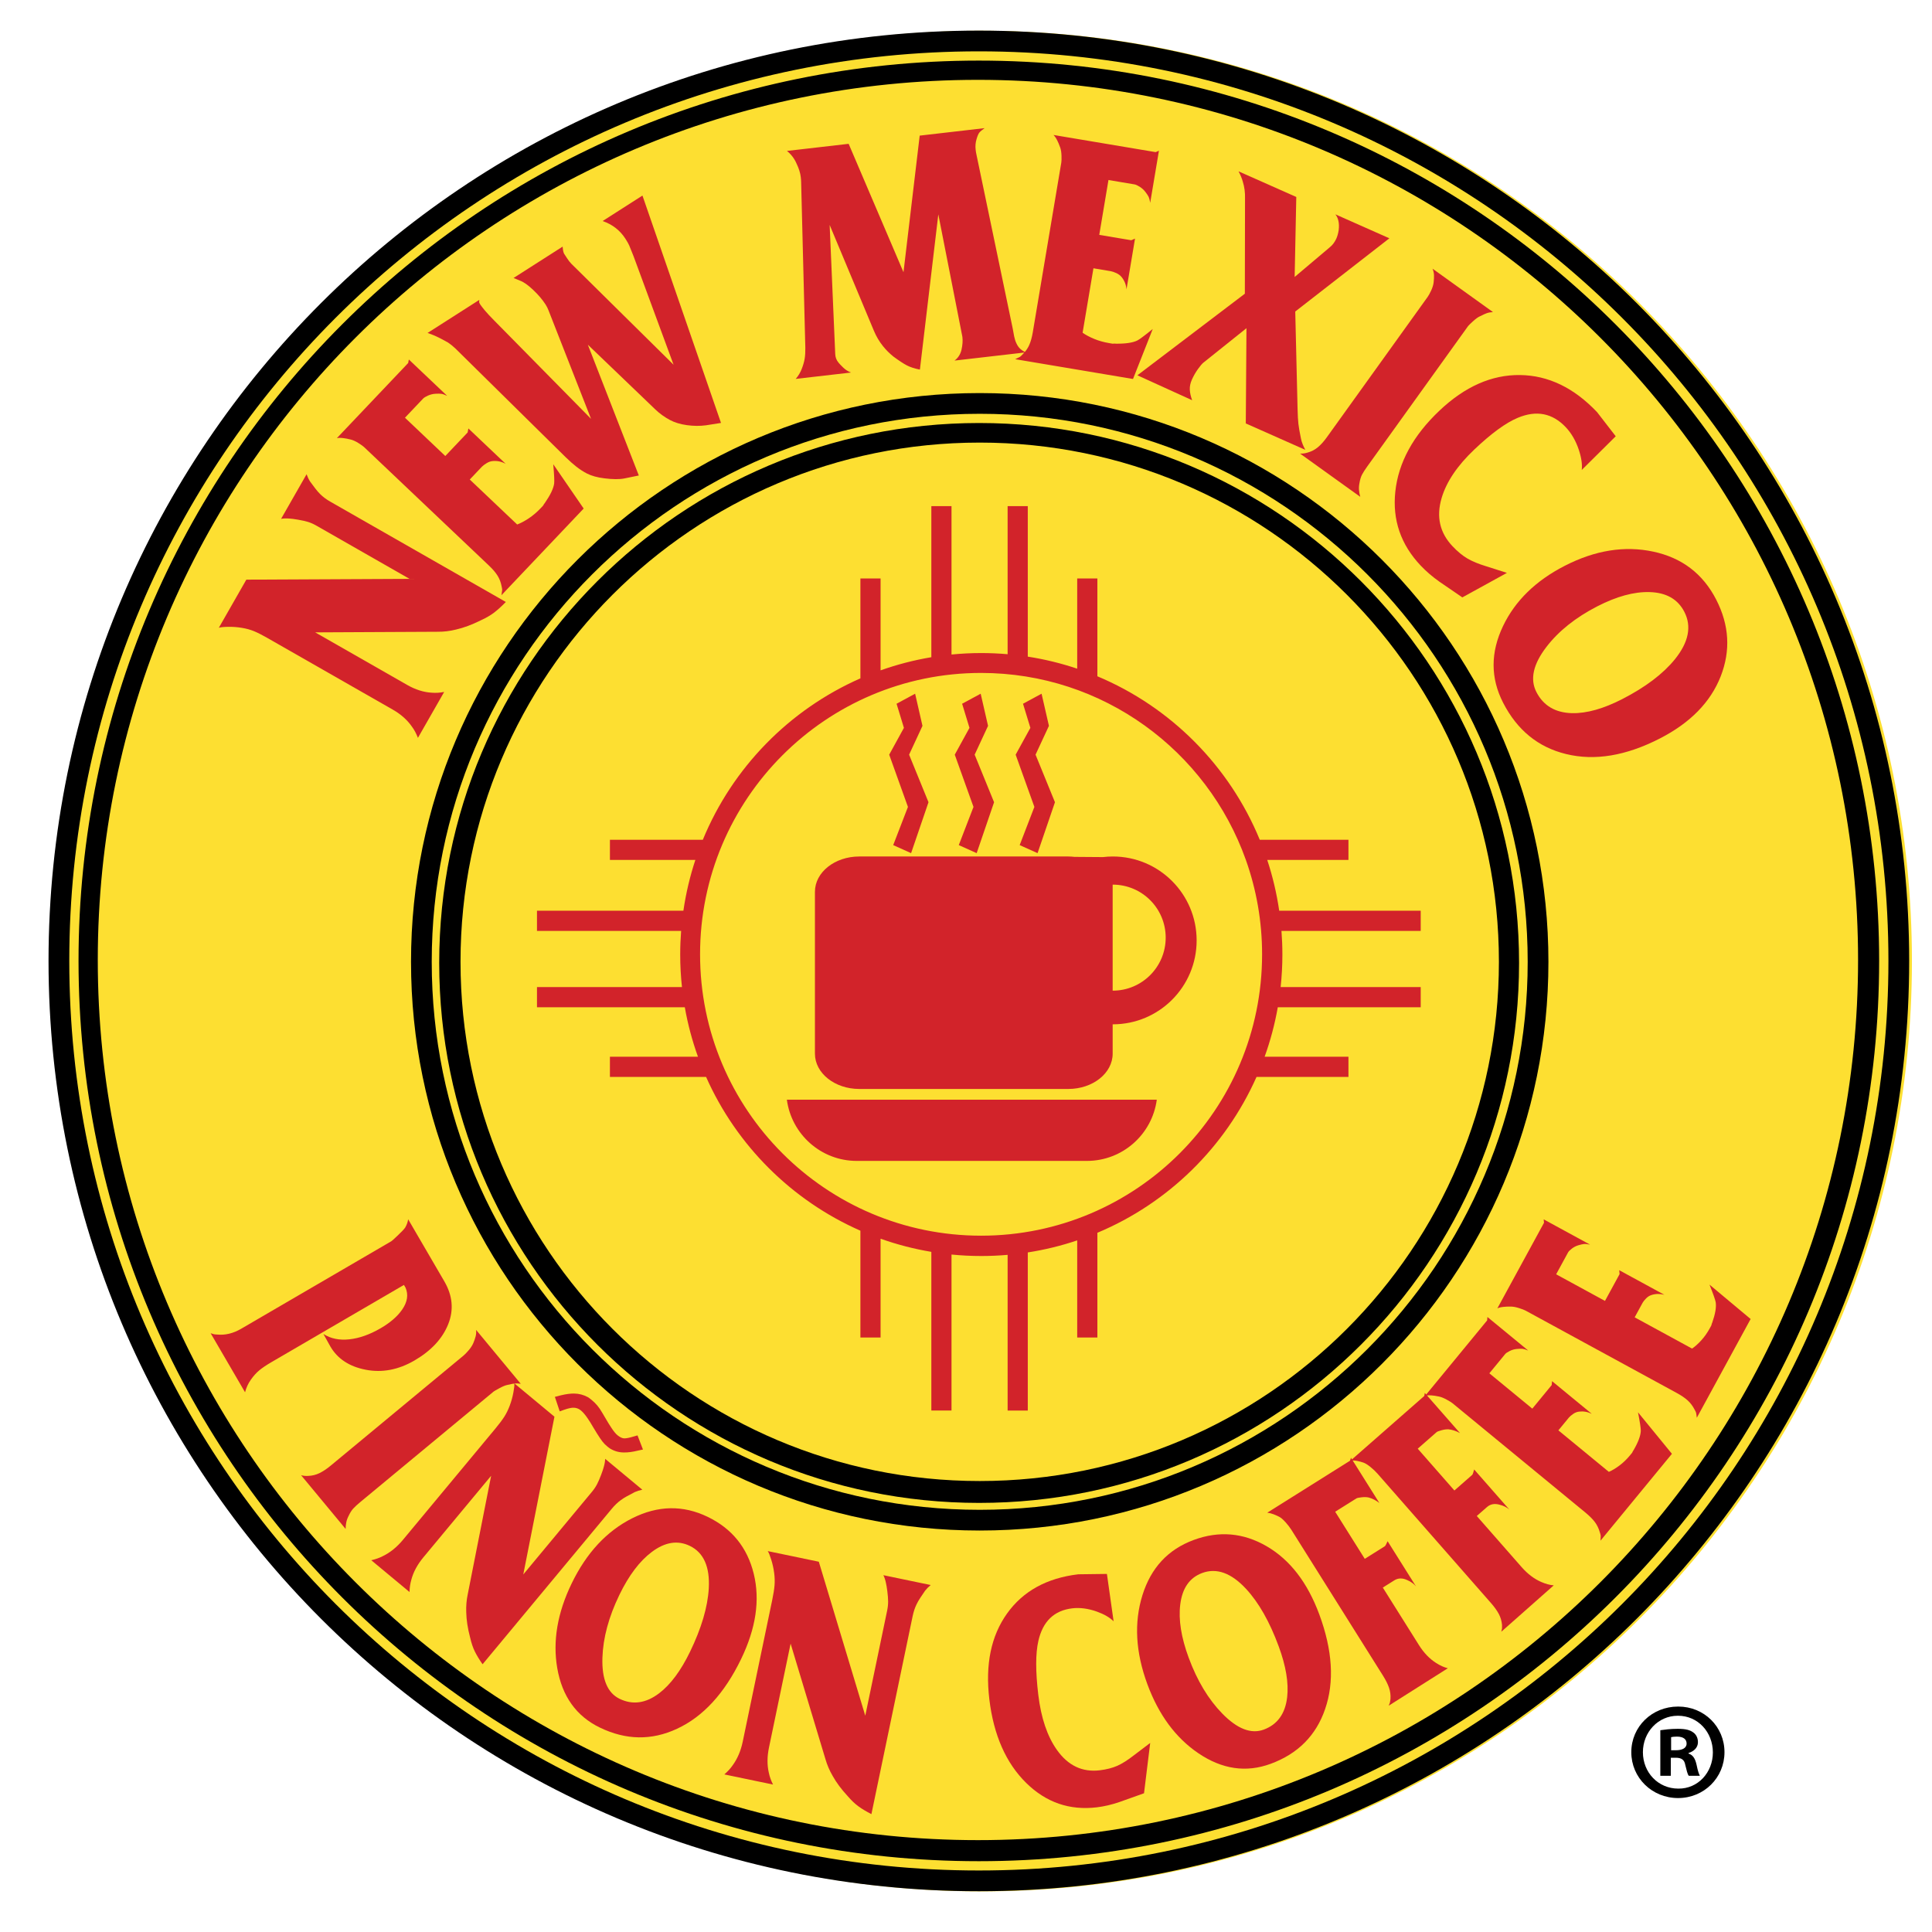 <?xml version="1.0" encoding="utf-8"?>
<!-- Generator: Adobe Illustrator 16.0.0, SVG Export Plug-In . SVG Version: 6.00 Build 0)  -->
<!DOCTYPE svg PUBLIC "-//W3C//DTD SVG 1.1//EN" "http://www.w3.org/Graphics/SVG/1.1/DTD/svg11.dtd">
<svg version="1.1" id="Layer_1" xmlns="http://www.w3.org/2000/svg" xmlns:xlink="http://www.w3.org/1999/xlink" x="0px" y="0px"
	 width="864px" height="864px" viewBox="0 0 864 864" enable-background="new 0 0 864 864" xml:space="preserve">
<g>
	<defs>
		<rect id="SVGID_1_" x="2.267" width="864.049" height="859.441"/>
	</defs>
	<clipPath id="SVGID_2_">
		<use xlink:href="#SVGID_1_"  overflow="visible"/>
	</clipPath>
	<path clip-path="url(#SVGID_2_)" fill-rule="evenodd" clip-rule="evenodd" fill="#FDDF31" d="M438.981,13.753
		c229.773,0,416.044,186.265,416.044,416.048c0,229.77-186.271,416.04-416.044,416.04c-229.771,0-416.049-186.27-416.049-416.04
		C22.932,200.018,209.21,13.753,438.981,13.753"/>
	<g clip-path="url(#SVGID_2_)">
		<path fill-rule="evenodd" clip-rule="evenodd" fill="#D2232A" d="M181.373,575.875c1.334,3.133,0.823,6.396-1.534,9.793
			c-2.093,3.033-5.302,5.814-9.625,8.334c-4.829,2.812-9.486,4.465-13.98,4.955c-4.493,0.486-8.359-0.311-11.604-2.398l3.123,5.616
			c3.218,5.518,8.499,8.982,15.847,10.387c7.343,1.413,14.602,0.022,21.762-4.149c7.448-4.343,12.465-9.725,15.055-16.155
			c2.585-6.427,2.014-12.844-1.724-19.253L182.53,545.26c-0.163,1.211-0.601,2.444-1.311,3.695c-0.46,0.692-1.548,1.845-3.244,3.456
			c-1.695,1.624-2.691,2.521-2.977,2.683l-67.128,39.129c-3.584,2.089-7.167,2.952-10.738,2.592
			c-0.687-0.022-1.192-0.071-1.53-0.157c-0.47-0.144-0.94-0.287-1.404-0.432l15.391,26.412c0.529-2.062,1.4-3.942,2.613-5.656
			c1.208-1.72,2.484-3.128,3.815-4.213c1.337-1.099,3.079-2.264,5.229-3.523l59.392-34.616L181.373,575.875z"/>
		<path fill-rule="evenodd" clip-rule="evenodd" fill="#D2232A" d="M277.656,670.84c0.826-0.608,1.747-1.188,2.766-1.742
			c1.885-1.021,3.033-1.634,3.437-1.831c1.013-0.454,2.143-0.806,3.396-1.062l-16.626-13.812c-0.018,1.062-0.216,2.241-0.595,3.547
			c-0.196,0.802-0.607,2.025-1.23,3.668c-0.617,1.643-1.218,3.028-1.808,4.162c-0.584,1.125-1.354,2.264-2.307,3.411l-30.677,36.929
			l13.94-70.562l-17.85-14.827c0.869-0.1,1.795-0.062,2.784,0.115l-19.962-24.095c0.086,1.021,0.018,1.977-0.208,2.871
			c-0.232,0.892-0.572,1.882-1.024,2.962s-1.143,2.159-2.074,3.244c-0.93,1.084-1.681,1.868-2.253,2.34l-59.471,49.278
			c-1.787,1.48-3.469,2.602-5.044,3.361c-1.582,0.761-3.258,1.17-5.031,1.233c-1.129,0.071-2.185-0.031-3.172-0.311l19.913,24.022
			c0.009-1.021,0.11-2.007,0.3-2.948c0.188-0.94,0.53-1.89,1.032-2.849c0.658-1.413,1.358-2.52,2.092-3.321
			c0.731-0.805,1.866-1.84,3.4-3.109c0.506-0.423,1.34-1.112,2.489-2.061l56.879-47.141c0.254-0.207,1.125-0.716,2.614-1.517
			c1.488-0.801,2.652-1.282,3.496-1.436c1.672-0.386,2.716-0.6,3.148-0.636c0.08,0.748-0.059,2.081-0.423,4.015
			c-0.373,2.008-0.913,3.957-1.622,5.847c-0.711,1.89-1.534,3.573-2.488,5.049c-0.951,1.472-2.274,3.231-3.969,5.271l-41.327,49.74
			c-2.7,3.25-5.695,5.676-8.971,7.26c-1.516,0.788-3.24,1.403-5.175,1.841l17.115,14.221c0.022-1.918,0.289-3.744,0.791-5.486
			c0.91-3.447,2.71-6.8,5.417-10.054l30.28-36.451l-10.452,52.928c-0.567,2.658-0.792,5.381-0.678,8.168
			c0.074,3.407,0.641,7.105,1.7,11.115c0.572,2.52,1.285,4.653,2.151,6.399c0.863,1.741,2.01,3.635,3.448,5.684l57.778-69.538
			C274.911,673.14,276.271,671.844,277.656,670.84z"/>
		<path fill-rule="evenodd" clip-rule="evenodd" fill="#D2232A" d="M337.079,703.786c-2.87-11.705-9.743-20.192-20.595-25.44
			c-11.018-5.337-22.252-5.13-33.705,0.608c-11.451,5.742-20.503,15.477-27.147,29.21c-6.359,13.132-8.5,25.729-6.433,37.781
			c2.18,12.658,8.535,21.538,19.064,26.632c11.668,5.652,23.165,5.828,34.507,0.535c11.66-5.405,21.212-15.792,28.65-31.168
			C338.069,728.213,339.955,715.491,337.079,703.786z M316.967,710.356c-0.484,8.33-3.271,17.758-8.358,28.28
			c-4.121,8.51-8.728,14.707-13.825,18.595c-5.931,4.499-11.824,5.329-17.686,2.492c-5.43-2.628-7.996-8.748-7.691-18.369
			c0.285-8.888,2.81-18.258,7.581-28.108c4.225-8.731,9.063-15.135,14.525-19.221c5.893-4.42,11.551-5.324,16.981-2.695
			C314.678,694.326,317.507,700.667,316.967,710.356z"/>
		<path fill-rule="evenodd" clip-rule="evenodd" fill="#D2232A" d="M396.185,707.84c0.203,0.803,0.411,2.076,0.638,3.817
			c0.225,1.737,0.335,3.244,0.348,4.518c0.014,1.273-0.133,2.638-0.436,4.101l-9.784,46.995l-20.771-68.858l-22.842-4.752
			c0.43,0.59,0.949,1.868,1.558,3.816c0.614,1.949,1.047,3.925,1.309,5.923c0.262,2.002,0.315,3.875,0.167,5.625
			c-0.149,1.746-0.494,3.919-1.034,6.516l-13.183,63.315c-0.861,4.136-2.375,7.677-4.521,10.615c-0.971,1.404-2.207,2.76-3.71,4.056
			l21.78,4.536c-0.871-1.71-1.499-3.448-1.867-5.221c-0.821-3.471-0.794-7.271,0.069-11.412l9.659-46.389l15.575,51.64
			c0.753,2.61,1.83,5.126,3.241,7.534c1.649,2.971,3.893,5.98,6.709,9.019c1.686,1.962,3.317,3.509,4.904,4.644
			c1.574,1.134,3.479,2.269,5.703,3.416l18.434-88.516c0.425-2.029,1.015-3.812,1.775-5.352c0.441-0.922,0.986-1.866,1.626-2.835
			c1.184-1.781,1.913-2.861,2.175-3.23c0.687-0.872,1.516-1.715,2.5-2.529l-21.159-4.405
			C395.527,705.375,395.909,706.509,396.185,707.84z"/>
		<path fill-rule="evenodd" clip-rule="evenodd" fill="#D2232A" d="M499.658,789.678c-2.191,0.967-4.811,1.639-7.866,2.008
			c-7.781,0.932-14.154-2.102-19.127-9.108c-4.315-6.072-7.093-14.303-8.339-24.675c-1.251-10.455-1.242-18.47,0.031-24.055
			c1.99-8.754,7.021-13.612,15.108-14.589c3.47-0.416,7.142,0.067,11.012,1.439c3.299,1.185,5.81,2.642,7.534,4.356l-2.993-21.188
			l-12.826,0.167c-14.073,1.683-24.684,7.529-31.826,17.532c-7.155,9.994-9.792,22.781-7.934,38.333
			c1.926,16.053,7.434,28.545,16.521,37.475c8.878,8.707,19.391,12.331,31.55,10.872c3.227-0.382,6.566-1.165,10.01-2.332
			l11.098-3.954l2.763-22.502l-7.265,5.503C504.334,787.131,501.85,788.702,499.658,789.678z"/>
		<path fill-rule="evenodd" clip-rule="evenodd" fill="#D2232A" d="M566.437,691.478c-10.426-6.043-21.298-6.979-32.608-2.799
			c-11.489,4.244-19.125,12.479-22.933,24.711c-3.809,12.231-3.065,25.507,2.218,39.813c5.063,13.69,12.65,23.964,22.767,30.831
			c10.634,7.215,21.439,8.79,32.412,4.734c12.163-4.491,20.265-12.655,24.313-24.49c4.189-12.155,3.322-26.241-2.597-42.267
			C584.727,707.706,576.869,697.526,566.437,691.478z M575.623,759.018c-0.869,7.391-4.362,12.215-10.468,14.473
			c-5.657,2.088-11.846-0.311-18.564-7.195c-6.21-6.368-11.214-14.686-15.003-24.95c-3.362-9.099-4.618-17.033-3.775-23.798
			c0.895-7.312,4.17-12.015,9.828-14.103c6.447-2.381,12.979-0.022,19.584,7.083c5.676,6.125,10.535,14.671,14.581,25.634
			C575.086,745.031,576.356,752.65,575.623,759.018z"/>
		<path fill-rule="evenodd" clip-rule="evenodd" fill="#D2232A" d="M733.775,639.873c-0.091,2.196-1.152,5.063-3.209,8.605
			c-0.193,0.233-0.414,0.634-0.671,1.201c-0.307,0.378-0.612,0.747-0.919,1.12c-1.457,1.773-3.023,3.29-4.715,4.559
			c-1.683,1.265-3.276,2.224-4.771,2.867l-22.573-18.568l4.711-5.724c0.383-0.469,1.013-1.004,1.887-1.612
			c0.877-0.611,1.782-0.953,2.718-1.048c1.908-0.226,3.779,0.107,5.62,0.995l-17.771-14.617l-0.152,1.75
			c-0.225,0.279-0.532,0.653-0.919,1.121c-0.184,0.233-0.495,0.603-0.917,1.115l-6.836,8.312l-19.208-15.8l7.062-8.591
			c0.347-0.419,1.022-0.879,2.029-1.382c1-0.5,2.056-0.806,3.158-0.909c1.107-0.107,1.959-0.126,2.553-0.072
			c0.604,0.062,1.459,0.32,2.583,0.778l-18.248-15.008l-0.131,1.529c-0.116,0.141-0.458,0.562-1.035,1.261L637.8,623.635
			l-0.622-0.71l-0.243,1.373c-0.186,0.158-0.612,0.536-1.293,1.13l-31.027,27.217l-0.443-0.706l-0.458,1.319
			c-0.203,0.126-0.689,0.427-1.453,0.913l-35.539,22.316c0.922,0.108,1.846,0.338,2.775,0.685c0.932,0.351,1.797,0.738,2.602,1.16
			c0.803,0.428,1.737,1.238,2.805,2.426c1.07,1.193,1.935,2.318,2.597,3.371l40.997,65.268c1.233,1.966,2.129,3.757,2.683,5.377
			c0.549,1.611,0.769,3.29,0.647,5.032c-0.072,0.337-0.158,0.882-0.256,1.628c-0.068,0.24-0.244,0.688-0.532,1.364l26.435-16.75
			c-1.683-0.414-3.42-1.192-5.201-2.332c-2.958-1.871-5.518-4.531-7.688-7.982l-16.182-25.764l5.134-3.227
			c1.733-1.085,3.669-1.126,5.797-0.117c1.66,0.721,2.971,1.66,3.915,2.826l-12.705-20.22l-0.593,1.26
			c-0.239,0.54-0.478,0.887-0.733,1.049l-8.884,5.58l-13.231-21.065l9.5-5.963c0.302-0.193,1.072-0.355,2.304-0.49
			c1.234-0.14,2.305-0.108,3.219,0.103c1.633,0.446,3.213,1.265,4.747,2.453l-11.957-19.037c0.666,0.021,1.338,0.076,2.029,0.217
			c0.969,0.193,1.886,0.438,2.745,0.733c0.864,0.293,1.913,0.945,3.159,1.949c1.243,1.008,2.278,1.984,3.097,2.916l50.826,57.946
			c1.53,1.745,2.7,3.375,3.501,4.877c0.797,1.513,1.278,3.133,1.439,4.87c-0.022,0.342-0.018,0.89,0,1.647
			c-0.022,0.246-0.126,0.724-0.305,1.435l23.441-20.732c-1.728-0.139-3.563-0.635-5.504-1.472c-3.213-1.382-6.166-3.605-8.853-6.67
			l-20.062-22.875l4.555-3.995c1.538-1.351,3.441-1.697,5.706-1.035c1.754,0.445,3.19,1.17,4.315,2.174l-15.75-17.952l-0.392,1.337
			c-0.144,0.566-0.329,0.949-0.56,1.147l-7.884,6.917l-16.399-18.694l8.434-7.394c0.266-0.239,0.999-0.522,2.197-0.854
			c1.192-0.33,2.258-0.46,3.194-0.405c1.679,0.18,3.371,0.737,5.076,1.674l-14.77-16.845c0.643-0.07,1.372-0.068,2.2,0.014
			c0.716,0.045,1.765,0.207,3.146,0.481c1.012,0.207,2.164,0.671,3.456,1.382c1.296,0.706,2.164,1.25,2.614,1.619l59.453,48.9
			c1.792,1.477,3.187,2.876,4.19,4.203c0.998,1.332,1.749,2.866,2.245,4.608c0.22,0.647,0.352,1.144,0.387,1.485
			c0.031,0.104,0,0.854-0.085,2.268l31.941-38.842l-15.17-18.563C733.387,636.044,733.803,638.803,733.775,639.873z"/>
		<path fill-rule="evenodd" clip-rule="evenodd" fill="#D2232A" d="M764.493,574.489c1.68,4.208,2.602,6.845,2.782,7.897
			c0.327,2.175-0.186,5.188-1.536,9.055c-0.144,0.257-0.292,0.702-0.431,1.31c-0.238,0.424-0.459,0.847-0.689,1.27
			c-1.098,2.011-2.358,3.803-3.78,5.364c-1.412,1.562-2.795,2.799-4.145,3.713l-25.659-13.982l3.55-6.517
			c0.288-0.531,0.806-1.174,1.547-1.935c0.748-0.761,1.567-1.273,2.473-1.54c1.831-0.58,3.729-0.611,5.706-0.085l-20.198-11.008
			l0.176,1.746c-0.166,0.324-0.4,0.747-0.693,1.273c-0.139,0.267-0.374,0.688-0.688,1.27l-5.153,9.455l-21.839-11.903l5.323-9.77
			c0.262-0.478,0.837-1.054,1.724-1.737c0.896-0.68,1.873-1.18,2.938-1.49c1.067-0.31,1.9-0.494,2.493-0.549
			c0.6-0.055,1.494,0.041,2.683,0.279l-20.745-11.305l0.156,1.525c-0.085,0.157-0.347,0.639-0.778,1.432l-20.084,36.848
			c0.756-0.347,1.728-0.571,2.92-0.676c0.711-0.089,1.773-0.13,3.183-0.116c1.029,0.009,2.25,0.248,3.653,0.697
			c1.399,0.455,2.363,0.824,2.866,1.103l67.6,36.835c2.039,1.111,3.672,2.228,4.905,3.344c1.231,1.116,2.255,2.488,3.077,4.1
			c0.338,0.594,0.553,1.053,0.657,1.386c0.05,0.095,0.158,0.842,0.337,2.246l24.064-44.156L764.493,574.489z"/>
		<path fill-rule="evenodd" clip-rule="evenodd" fill="#D2232A" d="M108.165,280.775c2.004,0.331,3.816,0.833,5.443,1.501
			c1.622,0.668,3.58,1.665,5.884,2.981l56.152,32.085c3.667,2.102,6.548,4.662,8.632,7.705c1.02,1.386,1.894,3.031,2.625,4.925
			l11.73-20.526c-1.934,0.374-3.808,0.484-5.628,0.329c-3.605-0.216-7.239-1.372-10.914-3.469l-41.137-23.507l54.731-0.272
			c2.756,0.027,5.521-0.308,8.304-1.003c3.41-0.786,7.047-2.135,10.917-4.061c2.448-1.105,4.48-2.291,6.107-3.536
			c1.617-1.252,3.351-2.828,5.203-4.723l-78.503-44.861c-1.798-1.023-3.303-2.147-4.521-3.369c-0.733-0.72-1.451-1.543-2.16-2.479
			c-1.305-1.719-2.093-2.77-2.356-3.148c-0.603-0.944-1.13-2.032-1.571-3.262l-11.397,19.94c1.069-0.198,2.287-0.238,3.649-0.124
			c0.844,0.032,2.133,0.203,3.87,0.498c1.749,0.295,3.227,0.621,4.449,0.985c1.22,0.369,2.485,0.922,3.778,1.663l41.676,23.818
			l-72.966,0.357l-12.304,21.525c0.718-0.248,2.115-0.392,4.185-0.427C104.119,280.287,106.155,280.438,108.165,280.775z"/>
		<path fill-rule="evenodd" clip-rule="evenodd" fill="#D2232A" d="M153.734,195.955c0.727,0.074,1.789,0.281,3.174,0.625
			c1.015,0.254,2.147,0.781,3.396,1.568c1.254,0.788,2.088,1.382,2.507,1.783l55.843,52.99c1.688,1.6,2.969,3.103,3.853,4.516
			c0.889,1.416,1.499,3.034,1.83,4.854c0.162,0.677,0.237,1.192,0.245,1.552c0.014,0.101-0.096,0.879-0.333,2.336l36.774-38.759
			l-13.603-19.808c0.406,4.632,0.539,7.498,0.406,8.604c-0.313,2.264-1.71,5.181-4.185,8.746c-0.22,0.234-0.494,0.642-0.81,1.218
			c-0.356,0.374-0.705,0.741-1.061,1.114c-1.678,1.771-3.447,3.268-5.303,4.507c-1.863,1.236-3.59,2.158-5.188,2.756l-21.198-20.116
			l5.417-5.713c0.444-0.466,1.144-0.99,2.107-1.586c0.957-0.59,1.921-0.912,2.884-0.968c1.981-0.151,3.865,0.268,5.663,1.265
			l-16.692-15.834l-0.334,1.8c-0.264,0.276-0.62,0.646-1.056,1.111c-0.227,0.234-0.575,0.603-1.059,1.116l-7.876,8.299
			l-18.037-17.124l8.135-8.577c0.396-0.415,1.136-0.862,2.216-1.342c1.077-0.475,2.194-0.74,3.334-0.801
			c1.143-0.064,2.019-0.051,2.629,0.036c0.598,0.088,1.451,0.387,2.561,0.909l-17.142-16.264l-0.295,1.572
			c-0.128,0.143-0.531,0.562-1.19,1.259l-30.694,32.34C151.5,195.775,152.522,195.779,153.734,195.955z"/>
		<path fill-rule="evenodd" clip-rule="evenodd" fill="#D2232A" d="M200.301,153.141c1.06,0.705,2.152,1.58,3.281,2.631
			l49.378,48.681c1.641,1.614,3.216,3.014,4.741,4.208c1.521,1.193,3.087,2.211,4.691,3.056c2.143,1.095,4.779,1.825,7.903,2.194
			c3.728,0.472,6.7,0.492,8.931,0.049l6.456-1.319l-22.8-58.492l27.148,26.041c1.126,1.051,2.109,1.996,2.953,2.84
			c1.967,1.89,4.166,3.483,6.598,4.783c2.088,1.123,4.613,1.897,7.581,2.313c2.964,0.409,5.813,0.437,8.544,0.07l6.732-1.062
			L287.309,87.458l-17.81,11.388c4.397,1.525,7.798,4.169,10.212,7.941c0.847,1.332,1.406,2.326,1.683,2.985
			c0.271,0.664,0.906,2.248,1.917,4.755l17.918,48.585l-44.257-43.714c-1.124-1.051-1.94-1.908-2.441-2.572
			c-0.497-0.664-1.263-1.795-2.287-3.404c-0.216-0.452-0.369-0.99-0.47-1.618c-0.059-0.457-0.12-0.958-0.165-1.516l-21.945,14.027
			l2.946,1.221c1.579,0.567,3.514,1.931,5.813,4.102c2.301,2.165,4.143,4.336,5.532,6.496c0.58,0.914,1.032,1.803,1.354,2.678
			l19.005,48.492l-38.631-39.229l-4.54-4.608c-1.913-1.921-3.36-3.475-4.346-4.665c-0.984-1.183-1.678-2.092-2.084-2.718
			c-0.395-0.632-0.532-1.078-0.409-1.359c0.075-0.241,0.07-0.434-0.022-0.571l-23.075,14.749c1.83,0.61,3.645,1.366,5.447,2.282
			C197.583,151.679,198.798,152.33,200.301,153.141z"/>
		<path fill-rule="evenodd" clip-rule="evenodd" fill="#D2232A" d="M356.266,73.26c1.018,2.133,1.636,4.104,1.842,5.916
			c0.11,0.992,0.168,1.737,0.163,2.236l1.875,74.146c0.029,1.917-0.072,3.558-0.304,4.917c-0.23,1.363-0.669,2.871-1.315,4.534
			c-0.647,1.665-1.543,3.139-2.68,4.439l24.723-2.848c-1.346-0.515-2.529-1.276-3.549-2.282c-1.024-1.008-1.681-1.706-1.983-2.088
			c-0.972-1.141-1.483-2.46-1.523-3.958l-2.488-57.673l19.769,47.291c1.069,2.554,2.432,4.858,4.086,6.917
			c1.35,1.684,2.884,3.218,4.596,4.604c2.537,1.876,4.56,3.206,6.067,3.992c1.513,0.788,3.457,1.417,5.835,1.892l8.241-69.427
			l10.54,53.618c0.025,0.248,0.105,0.659,0.233,1.228c0.198,1.724,0.065,3.618-0.404,5.68c-0.476,2.054-1.513,3.677-3.118,4.865
			l31.226-3.603c-0.263,0.298-0.535,0.592-0.829,0.878c-0.472,0.511-0.859,0.867-1.152,1.069c-0.076,0.074-0.782,0.417-2.118,1.028
			l52.688,8.856l8.825-22.354c-3.609,2.932-5.913,4.646-6.904,5.148c-2.057,0.999-5.255,1.473-9.594,1.415
			c-0.314-0.056-0.806-0.052-1.464,0.009c-0.508-0.083-1.011-0.175-1.516-0.259c-2.403-0.4-4.635-1.032-6.7-1.878
			c-2.066-0.853-3.794-1.775-5.188-2.765l4.847-28.82l7.767,1.303c0.63,0.106,1.463,0.391,2.488,0.857
			c1.022,0.476,1.828,1.091,2.418,1.857c1.231,1.555,1.935,3.354,2.113,5.402l3.812-22.692l-1.684,0.729
			c-0.377-0.064-0.886-0.148-1.517-0.254c-0.314-0.05-0.823-0.138-1.517-0.252l-11.277-1.895l4.117-24.53l11.662,1.96
			c0.565,0.097,1.349,0.461,2.352,1.082c0.996,0.637,1.841,1.411,2.529,2.323c0.693,0.918,1.175,1.644,1.441,2.194
			c0.256,0.549,0.486,1.429,0.675,2.637l3.915-23.3l-1.472,0.634c-0.193-0.031-0.761-0.128-1.705-0.29L471.14,60.36
			c0.611,0.607,1.184,1.46,1.714,2.551c0.343,0.655,0.761,1.645,1.247,2.99c0.356,0.988,0.559,2.217,0.604,3.693
			c0.04,1.478,0.018,2.506-0.081,3.079L461.87,148.59c-0.389,2.288-0.919,4.196-1.598,5.717c-0.483,1.094-1.142,2.124-1.957,3.094
			c-0.737-0.37-1.415-0.809-2.005-1.354c-0.688-0.625-1.269-1.438-1.731-2.428c-0.477-0.992-0.818-2.057-1.044-3.2
			c-0.23-1.136-0.45-2.327-0.653-3.553l-16.236-77.87c-0.121-0.488-0.238-1.185-0.337-2.09c-0.181-1.564-0.055-3.103,0.387-4.616
			c0.436-1.505,0.864-2.52,1.296-3.026c0.423-0.506,1.201-1.161,2.331-1.964l-29.029,3.351l-7.248,61.084l-24.526-57.419
			L351.926,67.5C353.842,69.034,355.29,70.951,356.266,73.26z"/>
		<path fill-rule="evenodd" clip-rule="evenodd" fill="#D2232A" d="M556.779,88.79l-0.075,42.559l-48.059,36.488l24.489,11.147
			c-0.635-1.729-0.984-3.31-1.048-4.741c-0.062-1.433,0.237-2.91,0.913-4.415c0.738-1.669,1.629-3.236,2.682-4.72
			c1.05-1.479,1.905-2.478,2.571-3.004l19.175-15.337l-0.302,42.595l26.614,11.815c-0.49-0.94-0.872-1.742-1.138-2.405
			c-0.401-0.995-0.676-1.886-0.811-2.673c-0.584-2.796-0.958-4.986-1.139-6.561c-0.176-1.578-0.301-3.781-0.369-6.623l-1.039-43.598
			l42.091-32.75l-24.152-10.72c1.35,1.688,1.844,4.037,1.489,7.05c-0.221,1.447-0.567,2.698-1.036,3.757
			c-0.706,1.589-1.674,2.89-2.894,3.884l-15.768,13.319l0.733-35.77l-25.832-11.469c0.851,1.557,1.494,3.114,1.926,4.662
			C556.523,83.597,556.853,86.099,556.779,88.79z"/>
		<path fill-rule="evenodd" clip-rule="evenodd" fill="#D2232A" d="M589.317,200.045c-1.355,1.119-2.917,1.917-4.673,2.387
			c-1.103,0.331-2.19,0.468-3.253,0.415l26.925,19.339c-0.288-1.021-0.477-2.027-0.558-3.004c-0.09-0.981-0.022-2.004,0.192-3.074
			c0.253-1.557,0.627-2.819,1.122-3.787c0.499-0.968,1.326-2.264,2.488-3.882c0.387-0.533,1.021-1.415,1.89-2.626l43.095-59.995
			c0.193-0.272,0.913-0.977,2.17-2.12c1.251-1.139,2.276-1.886,3.077-2.226c1.598-0.794,2.597-1.249,2.998-1.374
			c0.845-0.304,1.809-0.484,2.874-0.538l-27.009-19.396c0.392,0.994,0.603,1.961,0.634,2.907c0.032,0.941-0.018,2.005-0.153,3.18
			c-0.139,1.175-0.513,2.415-1.13,3.71c-0.611,1.29-1.134,2.244-1.57,2.847l-45.056,62.729
			C592.025,197.421,590.675,198.925,589.317,200.045z"/>
		<path fill-rule="evenodd" clip-rule="evenodd" fill="#D2232A" d="M623.996,219.822c-1.359,12.673,2.438,23.728,11.39,33.167
			c2.376,2.511,5.14,4.88,8.28,7.115l10.297,7.055l19.94-10.963l-9.095-2.898c-3.528-1.069-6.386-2.243-8.568-3.525
			c-2.188-1.281-4.407-3.106-6.652-5.484c-5.733-6.042-7.354-13.239-4.878-21.594c2.15-7.248,7.021-14.464,14.599-21.653
			c7.638-7.241,14.117-11.978,19.446-14.194c8.339-3.494,15.485-2.101,21.435,4.175c2.557,2.695,4.519,6.093,5.881,10.179
			c1.152,3.503,1.586,6.489,1.301,8.964l15.193-15.064l-8.33-10.773c-10.352-10.927-21.862-16.467-34.508-16.608
			c-12.649-0.153-24.661,5.168-36.028,15.949C631.962,194.792,625.395,206.841,623.996,219.822z"/>
		<path fill-rule="evenodd" clip-rule="evenodd" fill="#D2232A" d="M672.188,279.937c-5.666,11.833-5.656,23.28,0.018,34.341
			c6.296,12.252,15.671,19.893,28.132,22.929c12.804,3.147,26.8,0.825,41.996-6.976c13.569-6.968,22.618-16.208,27.149-27.714
			c4.523-11.512,3.867-22.963-1.984-34.36c-5.939-11.57-15.327-18.724-28.148-21.464c-12.825-2.743-26.021-0.628-39.593,6.34
			C686.774,259.697,677.585,268.663,672.188,279.937z M737.668,264.784c7.465,0.203,12.658,3.152,15.589,8.847
			c3.335,6.504,1.926,13.558-4.222,21.185c-5.314,6.543-13.163,12.484-23.564,17.826c-8.404,4.311-15.857,6.408-22.352,6.289
			c-7.543-0.162-12.894-3.319-16.047-9.475c-2.926-5.7-1.438-12.41,4.481-20.128c5.472-7.131,13.072-13.195,22.807-18.194
			C722.988,266.706,730.76,264.59,737.668,264.784z"/>
		<path fill-rule="evenodd" clip-rule="evenodd" fill="#D2232A" d="M256.191,629.541c1.337-0.049,2.507,0.333,3.501,1.143
			c0.997,0.806,2.061,2.057,3.205,3.754c0.681,0.98,1.377,2.101,2.097,3.357l1.839,3.032c1.095,1.747,1.953,3.021,2.565,3.812
			c0.614,0.797,1.366,1.558,2.259,2.282c0.57,0.468,1.037,0.802,1.39,1.008c1.886,1.103,3.926,1.639,6.12,1.616
			c1.714,0.022,3.715-0.239,5.992-0.802l2.376-0.518l-2.432-6.31l-1.526,0.433c-2.072,0.63-3.557,0.928-4.438,0.896
			c-0.883-0.031-1.876-0.499-2.977-1.391c-0.783-0.639-1.678-1.71-2.668-3.213c-0.994-1.503-1.755-2.731-2.29-3.682l-1.866-3.15
			c-0.719-1.26-1.46-2.349-2.234-3.267c-0.777-0.923-1.66-1.787-2.651-2.592c-0.681-0.554-1.199-0.932-1.557-1.139
			c-1.927-1.049-3.969-1.589-6.117-1.611c-1.626-0.036-3.623,0.229-5.989,0.796l-2.651,0.689l2.167,6.484l2.018-0.725
			C253.901,629.896,255.186,629.595,256.191,629.541z"/>
		<path fill-rule="evenodd" clip-rule="evenodd" fill="#D2232A" d="M450.614,561.177v69.624h9.014v-70.705
			c7.597-1.179,14.984-2.994,22.105-5.389v43.431h9.019v-46.833c31.692-13.271,57.235-38.329,71.172-69.7h41.109v-9.028h-37.484
			c2.561-7.116,4.544-14.509,5.885-22.123h63.916v-9.027h-62.643c0.513-4.782,0.783-9.636,0.783-14.554
			c0-3.555-0.14-7.076-0.409-10.562h62.269v-9.023h-63.278c-1.136-7.812-2.939-15.405-5.354-22.722h36.315v-9.022h-39.656
			c-13.564-32.96-39.795-59.355-72.625-73.104v-43.744h-9.019v40.342c-7.121-2.395-14.509-4.21-22.105-5.389v-67.312h-9.014v66.231
			c-3.879-0.336-7.803-0.519-11.769-0.519c-4.496,0-8.94,0.226-13.323,0.657v-66.37h-9.019v67.571
			c-7.816,1.307-15.403,3.288-22.701,5.881v-41.092h-9.019v44.672c-31.824,13.987-57.206,39.939-70.472,72.175h-41.547v9.022h38.207
			c-2.413,7.317-4.217,14.911-5.353,22.722h-65.473v9.023h64.463c-0.27,3.485-0.409,7.007-0.409,10.562
			c0,4.918,0.271,9.772,0.783,14.554h-64.837v9.027h66.11c1.341,7.614,3.324,15.007,5.885,22.123h-39.376v9.028h43.001
			c13.618,30.657,38.322,55.281,69.018,68.772v47.761h9.019v-44.182c7.298,2.594,14.885,4.574,22.701,5.881v70.964h9.019v-69.762
			c4.383,0.431,8.827,0.656,13.323,0.656C442.812,561.695,446.735,561.514,450.614,561.177z M313.075,426.771
			c0-69.498,56.262-125.832,125.672-125.832c54.59,0,101.042,34.857,118.388,83.555v0.07h0.024
			c4.691,13.194,7.253,27.4,7.253,42.207c0,69.499-56.262,125.833-125.665,125.833C369.337,552.604,313.075,496.27,313.075,426.771z
			"/>
		<path fill-rule="evenodd" clip-rule="evenodd" fill="#D2232A" d="M383.146,519.163h102.912c16.008,0,29.193-11.926,31.265-27.375
			H351.888C353.953,507.237,367.146,519.163,383.146,519.163z"/>
		<path fill-rule="evenodd" clip-rule="evenodd" fill="#D2232A" d="M497.669,383.028c-1.492,0-2.961,0.097-4.407,0.267
			l-12.726-0.094c-0.909-0.102-1.831-0.173-2.776-0.173h-93.489c-10.949,0-19.83,7.07-19.83,15.789v72.386
			c0,8.722,8.881,15.788,19.83,15.788h93.489c10.948,0,19.828-7.066,19.828-15.788v-13.124c0.027,0,0.054,0.002,0.081,0.002
			c20.691,0,37.473-16.804,37.473-37.528C535.142,399.83,518.36,383.028,497.669,383.028z M497.628,443.027
			c-0.014,0-0.026-0.001-0.04-0.001v-34.533v-9.676v-3.203c0.014,0,0.026-0.001,0.04-0.001c13.074,0,23.676,10.613,23.676,23.705
			C521.304,432.411,510.702,443.027,497.628,443.027z"/>
		<polygon fill-rule="evenodd" clip-rule="evenodd" fill="#D2232A" points="406.035,360.857 399.448,377.936 407.447,381.529 
			415.23,358.761 406.554,337.49 412.535,324.606 409.246,310.228 400.947,314.716 404.237,325.504 397.655,337.49 		"/>
		<polygon fill-rule="evenodd" clip-rule="evenodd" fill="#D2232A" points="462.581,360.857 456.001,377.936 464.003,381.529 
			471.783,358.761 463.102,337.49 469.088,324.606 465.793,310.228 457.495,314.716 460.79,325.504 454.205,337.49 		"/>
		<polygon fill-rule="evenodd" clip-rule="evenodd" fill="#D2232A" points="435.354,360.857 428.772,377.936 436.771,381.529 
			444.552,358.761 435.87,337.49 441.861,324.606 438.562,310.228 430.264,314.716 433.554,325.504 426.975,337.49 		"/>
	</g>
	<path clip-path="url(#SVGID_2_)" d="M437.748,13.685c-229.772,0-416.044,186.266-416.044,416.042
		c0,229.777,186.272,416.042,416.044,416.042c229.773,0,416.044-186.266,416.044-416.042
		C853.792,199.951,667.521,13.685,437.748,13.685 M437.753,836.49c-224.654,0-406.768-182.112-406.768-406.763
		c0-224.648,182.114-406.767,406.768-406.767c224.647,0,406.76,182.118,406.76,406.767C844.513,654.378,662.4,836.49,437.753,836.49
		"/>
	<path clip-path="url(#SVGID_2_)" d="M437.738,27.098c-222.362,0-402.617,180.256-402.617,402.618
		c0,222.367,180.254,402.62,402.617,402.62c222.367,0,402.625-180.253,402.625-402.62
		C840.363,207.354,660.105,27.098,437.738,27.098 M437.334,822.916c-217.38,0-393.606-176.221-393.606-393.605
		c0-217.38,176.226-393.605,393.606-393.605S830.94,211.931,830.94,429.311C830.94,646.695,654.714,822.916,437.334,822.916"/>
	<path clip-path="url(#SVGID_2_)" d="M438.135,175.784c-140.46,0-254.325,113.871-254.325,254.334
		c0,140.475,113.865,254.344,254.325,254.344c140.457,0,254.328-113.869,254.328-254.344
		C692.463,289.655,578.592,175.784,438.135,175.784 M438.135,675.195c-135.346,0-245.064-109.721-245.064-245.077
		c0-135.342,109.718-245.065,245.064-245.065c135.341,0,245.058,109.723,245.058,245.065
		C683.192,565.475,573.476,675.195,438.135,675.195"/>
	<path clip-path="url(#SVGID_2_)" d="M437.879,189.172c-133.356,0-241.462,108.11-241.462,241.469
		c0,133.353,108.106,241.467,241.462,241.467c133.352,0,241.456-108.114,241.456-241.467
		C679.335,297.282,571.23,189.172,437.879,189.172 M438.135,662.325c-128.24,0-232.191-103.96-232.191-232.207
		c0-128.232,103.951-232.19,232.191-232.19c128.234,0,232.187,103.958,232.187,232.19
		C670.321,558.365,566.369,662.325,438.135,662.325"/>
	<path clip-path="url(#SVGID_2_)" d="M750.547,763.185c11.498,0,20.648,8.957,20.648,20.4c0,11.435-9.15,20.516-20.774,20.516
		c-11.618,0-20.895-9.081-20.895-20.516c0-11.443,9.276-20.4,20.895-20.4H750.547z M750.299,767.29
		c-8.778,0-15.584,7.334-15.584,16.295c0,9.076,6.806,16.291,15.832,16.291c8.78,0.126,15.458-7.215,15.458-16.169
		c0-9.083-6.678-16.417-15.584-16.417H750.299z M747.204,794.15h-4.699V773.76c1.859-0.251,4.459-0.625,7.794-0.625
		c3.835,0,5.562,0.625,6.928,1.616c1.231,0.872,2.101,2.366,2.101,4.355c0,2.484-1.854,4.105-4.204,4.852v0.247
		c1.977,0.617,2.966,2.237,3.583,4.973c0.621,3.109,1.116,4.231,1.485,4.973h-4.95c-0.611-0.741-0.985-2.487-1.603-4.973
		c-0.369-2.113-1.61-3.109-4.207-3.109h-2.228V794.15z M747.33,782.711h2.228c2.597,0,4.698-0.872,4.698-2.982
		c0-1.868-1.36-3.11-4.329-3.11c-1.233,0-2.098,0.127-2.597,0.248V782.711z"/>
</g>
</svg>
